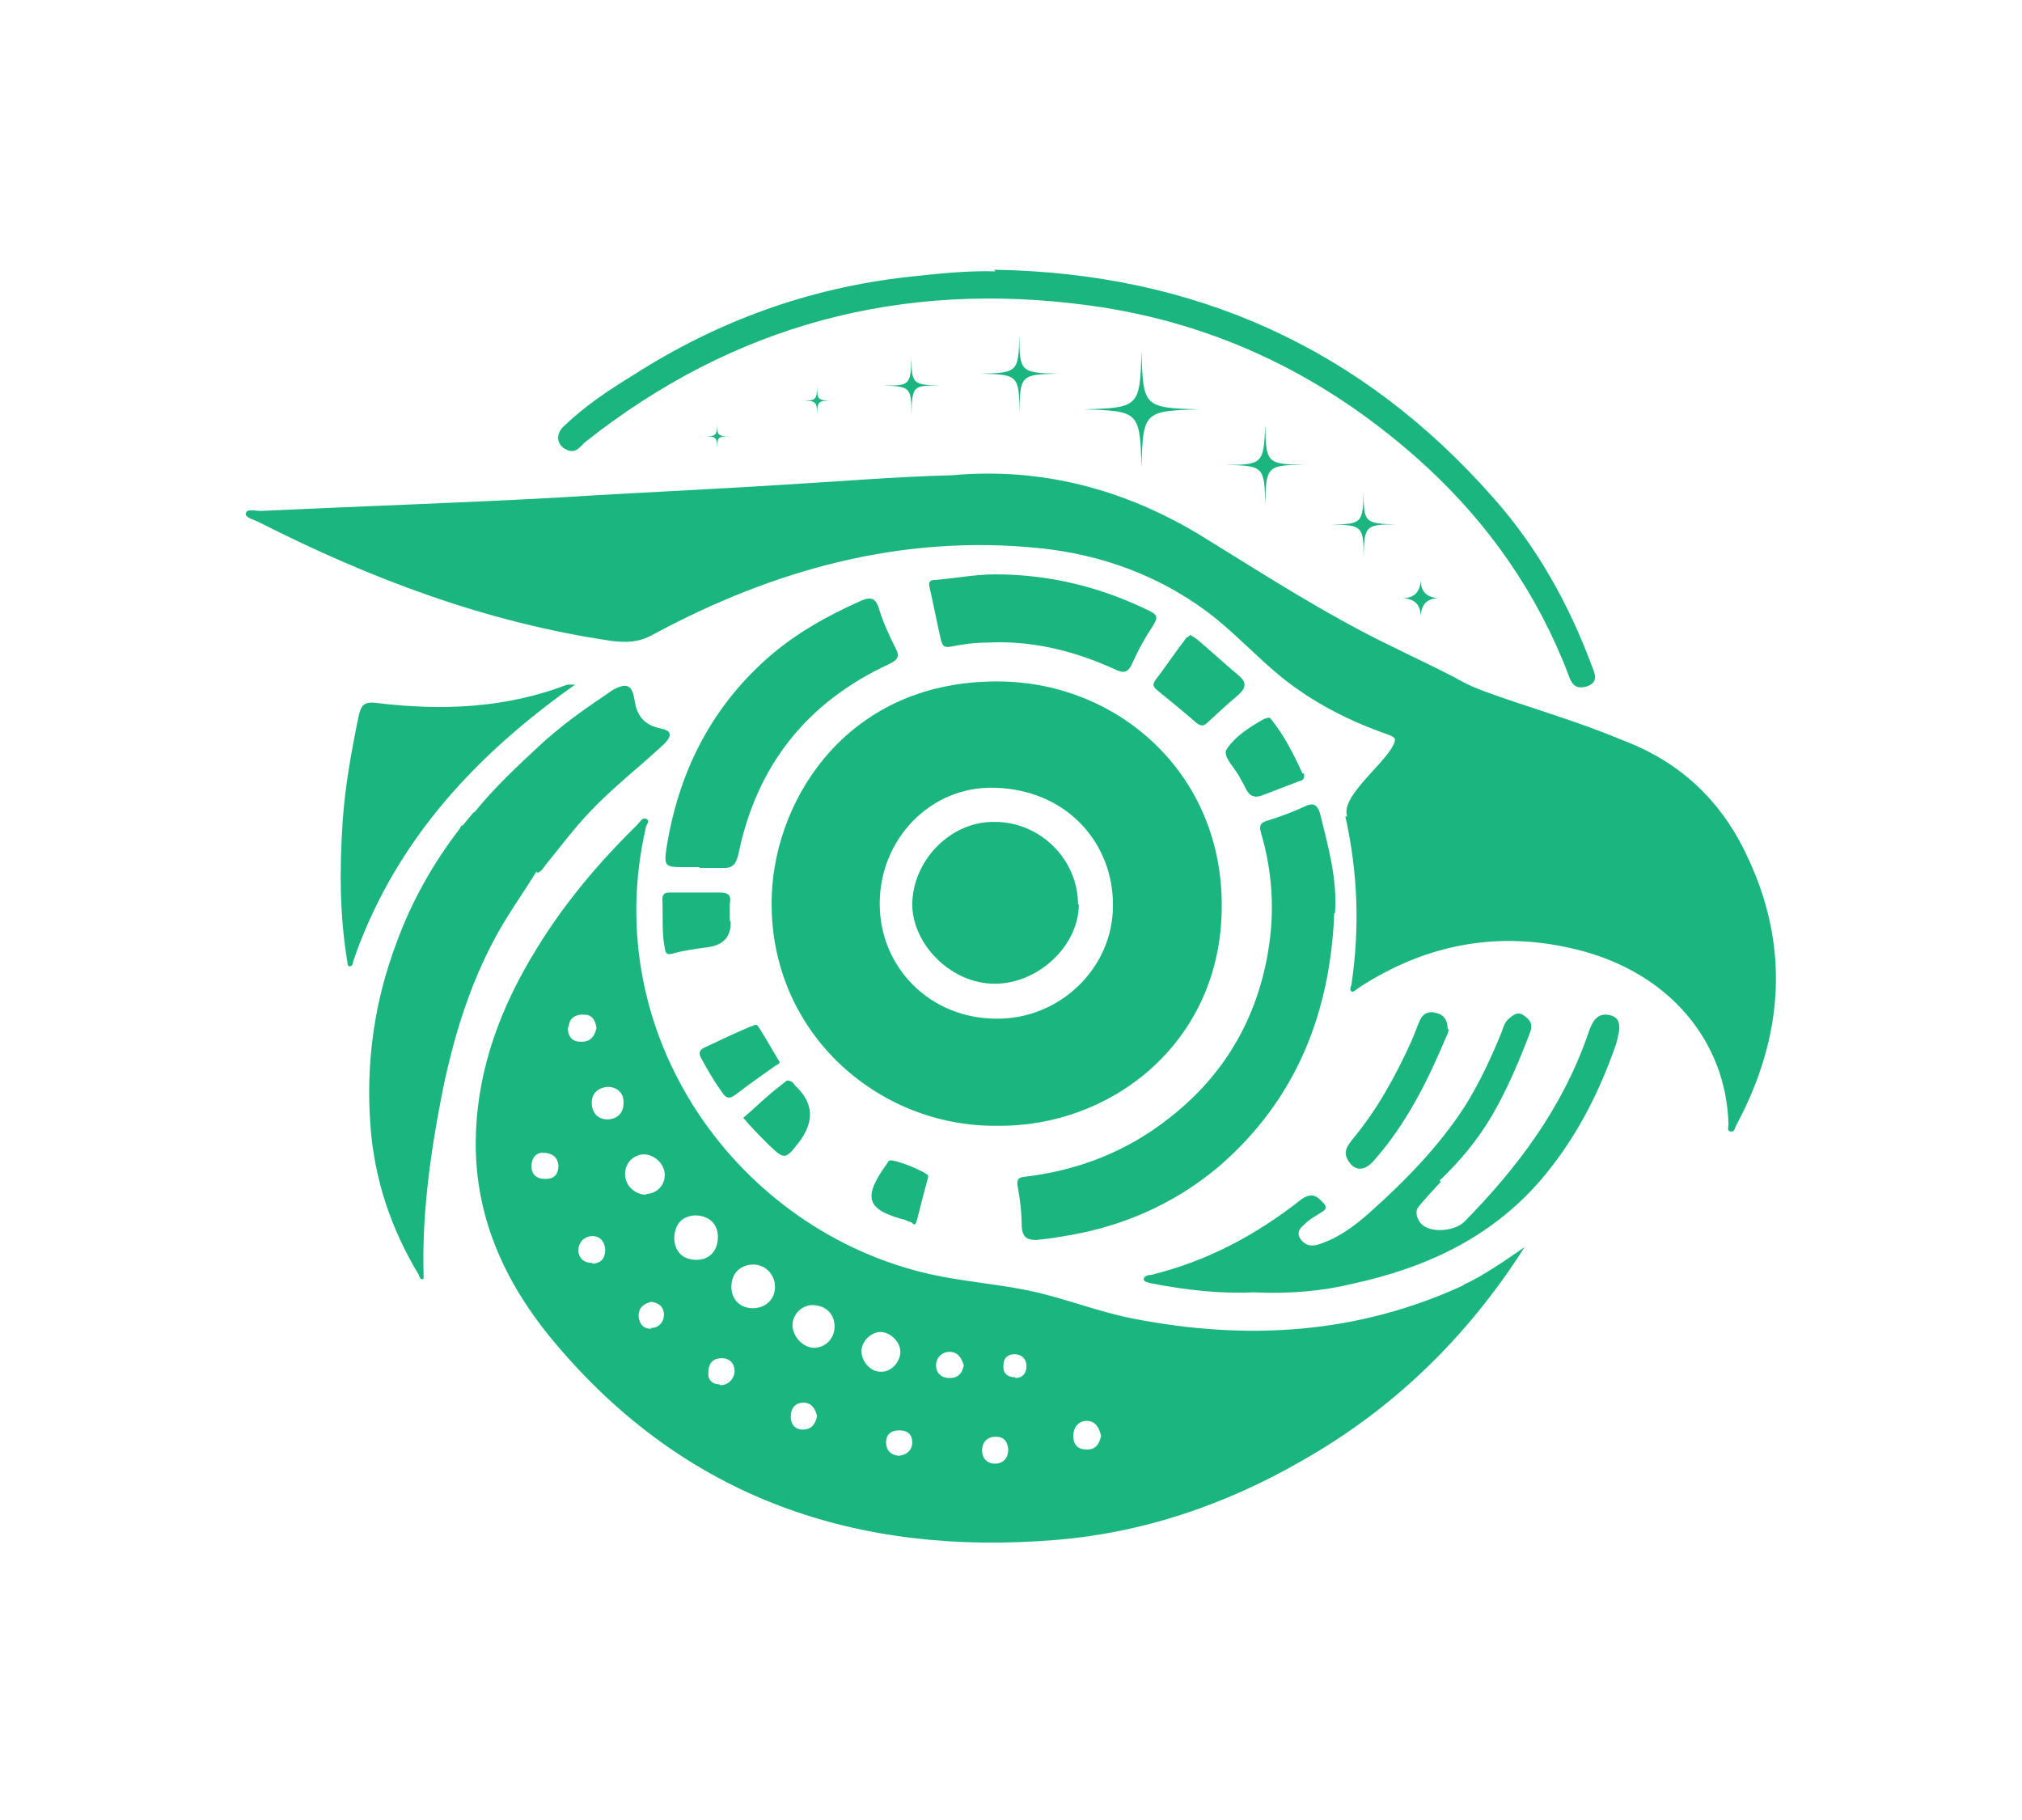 <?xml version="1.0" encoding="UTF-8"?>
<svg xmlns="http://www.w3.org/2000/svg" version="1.1" viewBox="0 0 254.9 229.4">
  <defs>
    <style>
      .cls-1 {
        fill: #1bb680;
      }
    </style>
  </defs>
  <!-- Generator: Adobe Illustrator 28.6.0, SVG Export Plug-In . SVG Version: 1.2.0 Build 709)  -->
  <g>
    <g id="Layer_1">
      <g id="Layer_2">
        <g id="OSPRION_light">
          <g id="S2qCRH">
            <path class="cls-1" d="M120.1,59.9c11.1-1,21.7,1.7,31.6,7.8,7.8,4.8,15.5,9.8,23.8,13.8,3,1.5,6.1,2.9,9,4.5,5.1,2.8,27.6,7.8,26.7,12.8-.5,3.1-27.6,15.2-30.7,15.9-3.1.8-8.4-8.8-10.4-11.3-1.9-2.4,4.1-6.7,5.5-9.4.6-1.1,0-1.1-.6-1.4-4.9-1.7-9.4-4-13.4-7.2-3.2-2.6-6-5.7-9.3-8.2-6.3-4.7-13.5-7.3-21.2-8.1-17.4-1.8-33.6,2.7-48.8,10.9-1.8,1-3.3,1-5.1.8-15.8-2.3-30.4-7.8-44.6-15-.6-.3-1.8-.6-1.6-1.1.1-.6,1.2-.3,1.9-.3,12.6-.6,25.1-1,37.7-1.7,9.4-.6,18.8-1,28.1-1.6,7-.4,13.9-1,21.4-1.2h0Z"/>
            <path class="cls-1" d="M169.8,102.9c1,1.2,1.7,2.2,2.5,3.1,6.9,7.6,19.6,5.6,24.7-3.8,1.5-2.8,2.1-5.8,1.9-8.9-.1-1.6.5-1.5,1.6-1.2,9,2.1,15.7,7.3,19.6,15.5,5.6,11.5,4.8,23-1.2,34.2-.2.3-.2,1-.8.8-.4,0-.2-.6-.2-.9-.3-10.5-7.5-19-18.7-21.9-10-2.6-19.3-.9-27.9,4.7-.3.2-.7.6-.9.5-.4-.3,0-.7,0-1.1,1-6.9.8-13.8-.8-21h.2Z"/>
            <path class="cls-1" d="M168.2,115.1c-.5,12.6-4.8,23.5-14.5,31.9-5.8,4.9-12.6,7.8-20.1,8.9-1,.2-2,.3-3,.4-1.3,0-1.7-.5-1.8-1.7,0-1.7-.2-3.4-.5-5-.2-1.1.2-1.2,1.1-1.3,6.6-.8,12.7-3.2,17.9-7.3,7-5.4,11.2-12.6,12.6-21.3.8-4.9.5-9.8-.9-14.6-.3-1-.2-1.4.9-1.7,1.6-.5,3.2-1.1,4.7-1.8,1.1-.5,1.5,0,1.8.9,1,4.1,2.2,8.2,1.9,12.6h0Z"/>
            <path class="cls-1" d="M125.3,34c25.2.4,46.3,9.8,63,28.8,5.5,6.2,9.5,13.4,12.4,21.2.4,1,.8,2-.6,2.5-1.3.4-1.9,0-2.4-1.5-3.9-10.2-10-18.9-17.9-26.2-12.1-11.1-26.2-18.1-42.5-20.3-23.6-3.2-44.8,2.4-63.5,17.2-.6.5-1.1,1.4-2.1,1.1-1.5-.5-1.8-2-.6-3.1,2.6-2.5,5.6-4.5,8.7-6.4,10.6-6.8,22.1-11,34.7-12.4,3.7-.4,7.3-.8,11-.7l-.2-.2Z"/>
            <path class="cls-1" d="M58.2,104.2c.5-.6,1-1.2,1.5-1.8,2.6-.6,4.8,1,4.3,3.5-.2,1.4.3,2.1,1.7,2.1s2.1.5,1.9,1.9c-1.6,2.6-3.4,5.1-4.9,7.8-3.6,6.5-5.7,13.6-7.1,20.8-1.4,7.3-2.4,14.7-2.2,22.1,0,.2,0,.6,0,.6-.4.2-.5-.2-.6-.5-3.5-5.8-5.6-12-6.1-18.8-.6-8,.5-15.7,3.3-23.1,1.9-5.2,4.6-10,8-14.4,0-.2.2-.3.3-.4h0v.2Z"/>
            <path class="cls-1" d="M181.5,148.8c2.6-2.5,4.7-5,6.6-8.2,1.9-3.3,3.4-6.8,4.8-10.5.4-1.1-.1-1.6-.8-2.1-.8-.6-1.4,0-2,.5-.4.4-.6,1-.8,1.6-1.3,3.2-2.8,6.4-4.6,9.3-3.3,5.1-7.6,9.5-12.1,13.5-1.8,1.6-3.8,3.1-6.2,3.9-1.1.4-1.9.2-2.5-.7-.6-1,.3-1.5.9-2.1.6-.5,1.2-.8,1.8-1.2.5-.3.8-.6.2-1.2-.9-1-1.6-1.3-2.9-.3-5.6,4.4-11.8,7.7-18.8,9.4-.4,0-1,.2-.9.6,0,.3.7.4,1.1.5,4.2.8,8.5,1.3,12.7,1.1,4.4.2,8.5-.1,12.6-1.1,9.1-2,17.2-5.7,23.5-12.9,4.4-5.1,7.4-10.9,9.6-17.2.2-.6.3-1.2.4-1.7.1-.9,0-1.7-1-2s-1.8,0-2.3.9c-.3.5-.5,1.1-.7,1.7-3.2,9.1-8.8,16.6-15.5,23.4-1.1,1.1-3.7,1.4-5,.6-1-.6-1.2-1.8-.9-2.3,0,0,.2-.4,3-3.4h-.2Z"/>
            <path class="cls-1" d="M88.2,109.3h-2.3c-2,0-2.2-.2-1.9-2.3,1.5-9.5,5.5-17.6,12.7-24,3.5-3.1,7.6-5.4,11.9-7.3,1.2-.5,1.8-.3,2.2,1,.5,1.7,1.3,3.4,2.1,5,.6,1.1.2,1.5-.8,2-10.4,4.8-16.7,12.8-19,23.9-.3,1.3-.7,1.9-2.1,1.8h-2.8Z"/>
            <path class="cls-1" d="M72.5,86.3c-12.3,8.7-22.3,19.3-27.6,33.8-.1.4-.3.8-.4,1.2,0,.2-.1.5-.4.5s-.3-.3-.3-.5c-1-5.9-1-11.9-.6-17.8.3-4.4,1.1-8.8,2-13.2.3-1.3.6-1.9,2.2-1.7,8.2,1,16.3.7,24.1-2.3h.9c-.2-.2,0,0,0,0h.2Z"/>
            <path class="cls-1" d="M67.7,110c-.4-1.1-1.1-1.5-2.3-1.5s-2.3-1.1-1.9-2.5c.5-1.6-.3-2.9-2-3.3-.6,0-1.2-.2-1.7-.3,2.5-3.1,5.4-5.8,8.3-8.5,2.4-2.2,5.1-4.2,7.8-6,.4-.3.9-.6,1.3-.9,1.8-1,2.5-.7,2.8,1.3s1.3,3.1,3.2,3.5c1.5.3,1.6.9.5,2-3.1,2.9-6.5,5.5-9.4,8.6-2,2.1-3.7,4.4-5.5,6.6-.3.4-.5.8-1,1h0Z"/>
            <path class="cls-1" d="M125.5,72.4c6.8,0,13.3,1.6,19.4,4.6,1,.5,1.1.8.5,1.8-1,1.5-1.9,3.1-2.6,4.7-.6,1.4-1.2,1.4-2.4.8-5.1-2.3-10.4-3.6-16-3.3-1.5,0-3,.2-4.5.5-1,.2-1.1-.2-1.3-.9-.5-2.2-.9-4.3-1.4-6.5-.2-.7,0-1,.7-1,2.5-.2,5-.7,7.5-.7h.1Z"/>
            <path class="cls-1" d="M182.6,129.7c0,.2,0,.5-.2.8-2.4,5.7-5.1,11.2-9.3,15.9-1.2,1.3-2.4,1.2-3.2-.2-.6-1.1,0-1.8.6-2.6,3.1-3.7,5.4-7.9,7.4-12.3.4-.9.7-1.8,1.1-2.7s1.2-1.2,2.1-.9c.9.2,1.4.9,1.4,2h0Z"/>
            <path class="cls-1" d="M150,80c.3.2.5.3.8.5,1.8,1.5,3.5,3.1,5.3,4.6,1.1.9,1,1.6,0,2.5-1.3,1.1-2.6,2.3-3.9,3.5-.5.5-.9.4-1.4,0-1.6-1.4-3.2-2.7-4.8-4-.5-.4-.8-.7-.4-1.3,1.3-1.7,2.5-3.5,3.8-5.2.1-.2.3-.3.6-.5h0Z"/>
            <path class="cls-1" d="M92.1,116q.2,3-2.9,3.4c-1.5.2-3,.4-4.4.8-.7.2-.9,0-1-.7-.4-2-.2-4.1-.3-6.1,0-.9.5-.9,1.1-.9h6.1c1.2,0,1.5.4,1.3,1.4v2.2h.1Z"/>
            <path class="cls-1" d="M164.4,97.6c.1.7-.3.8-.7.9-1.6.6-3.1,1.2-4.7,1.8-.9.3-1.5,0-1.9-.8-.2-.4-.4-.8-.7-1.3-.6-1.3-2.3-2.8-1.8-3.7,1.1-1.7,3-2.9,4.8-3.9.2,0,.6-.3.8,0,1.7,2.1,2.9,4.5,4,6.9h.2Z"/>
            <path class="cls-1" d="M98.3,133.8c0,.3-.3.4-.5.5-1.7,1.2-3.4,2.4-5.1,3.7-.7.5-1.1.5-1.6-.2-1-1.4-1.9-2.9-2.7-4.4-.4-.7-.2-1.1.5-1.4,1.9-.9,3.8-1.8,5.7-2.6.3,0,.7-.5,1,0,.9,1.4,1.8,3,2.7,4.5h0Z"/>
            <path class="cls-1" d="M99.2,136.2c.6,0,.8.3,1,.6,2.4,2.2,2.5,4.6.5,7.2-1.7,2.2-1.8,2.2-3.8.3-1.1-1.1-2.2-2.2-3.2-3.4,1.2-1,2.3-2.1,3.5-3.1.7-.6,1.4-1.1,2-1.6h0Z"/>
            <path class="cls-1" d="M117,148.4c-.5,1.8-.9,3.4-1.3,5s-.5.7-1,.6c-.2,0-.3-.1-.5-.2-5-1.3-5.5-2.8-2.4-7.1,0-.1.2-.3.3-.4.5-.3,4.7,1.4,4.9,1.9v.2h0Z"/>
            <path class="cls-1" d="M58.2,104.2c0,0-.2.3-.3.4,0,0,.2-.3.3-.4Z"/>
            <path class="cls-1" d="M72.5,86.3v-.2h0s0,.2,0,.2h0Z"/>
            <path class="cls-1" d="M184.5,162c-13.4,6.2-27.4,7-41.7,4.2-4.6-.9-8.9-2.7-13.5-3.6-4-.8-8.1-1.1-12.1-2-24.2-5.5-41.8-30-35.8-56.2,0-.4.7-1,0-1.2-.4-.2-.8.5-1.1.8-4.8,4.7-9.1,9.8-12.6,15.5-4.4,7.1-7.4,14.8-7.7,23.3-.4,10.1,3.5,18.8,9.9,26.4,16.5,19.7,38.2,27,63.3,24.9,10.9-.9,21.2-4.4,30.8-9.9,11.7-6.6,21-15.7,28.2-27-2.5,1.7-5,3.5-7.8,4.8h0ZM68.7,148.6c-1.1,0-1.7-.6-1.7-1.6s.5-1.6,1.3-1.7c1.4,0,2,.6,2.1,1.6,0,1.1-.5,1.7-1.6,1.7h0ZM71.7,129.5c0-1.1.8-1.7,2-1.6,1.1,0,1.4,1,1.5,1.7-.3,1.2-.9,1.8-2.1,1.7-1.1,0-1.6-.9-1.5-1.9h0ZM74.7,159.2c-1.1,0-1.7-.6-1.8-1.5,0-1.1.7-1.8,1.7-1.9,1,0,1.6.6,1.7,1.7,0,1.1-.5,1.7-1.6,1.8h0ZM76.6,141.1c-1.3,0-2-.9-2-2.1s.8-1.9,2-2c1.3,0,2.1.9,2,2.1,0,1.2-.8,2-2.1,2h0ZM82.1,167.5c-1,0-1.5-.6-1.6-1.6,0-1.1.7-1.6,1.6-1.8,1,.1,1.6.7,1.6,1.6s-.6,1.7-1.7,1.7h0ZM81.5,150.6c-1.4,0-2.7-1.1-2.7-2.6s1.1-2.4,2.3-2.5c1.4,0,2.7,1.2,2.7,2.6s-1.1,2.4-2.4,2.4h0ZM85,156.2c0-1.8.9-2.9,2.6-3,1.7,0,2.9,1,2.9,2.7s-1,2.9-2.7,2.9-2.7-1-2.8-2.6h0ZM90.7,174.5c-.9,0-1.5-.6-1.4-1.5,0-1.3.7-1.8,1.7-1.8s1.6.7,1.6,1.6-.7,1.8-1.8,1.8h0ZM94.9,164.9c-1.6,0-2.7-1.1-2.7-2.7s1-2.7,2.6-2.8,2.9,1.2,2.9,2.8-1.2,2.7-2.8,2.7h0ZM101.2,180.2c-1.1,0-1.6-.9-1.5-1.8,0-.9.6-1.6,1.6-1.6s1.5.8,1.7,1.7c-.2,1-.7,1.7-1.8,1.7h0ZM102.7,169.9c-1.4,0-2.7-1.3-2.8-2.8,0-1.4,1.1-2.5,2.4-2.6,1.6,0,2.8.9,2.9,2.5s-1,2.8-2.5,2.9h0ZM108.6,170.3c0-1.2,1.2-2.4,2.4-2.4s2.5,1.2,2.5,2.5-1.2,2.6-2.5,2.5c-1.3,0-2.4-1.3-2.4-2.6h0ZM113.3,183.5c-.9-.1-1.5-.5-1.6-1.6,0-1.2.7-1.6,1.7-1.6s1.6.5,1.6,1.5-.7,1.6-1.7,1.7h0ZM119.7,173.7c-1.1,0-1.7-.7-1.7-1.6s.7-1.7,1.7-1.7,1.5.7,1.8,1.7c-.2,1-.7,1.6-1.8,1.6h0ZM125.5,184.5c-1.2,0-1.7-.8-1.7-1.7s.6-1.7,1.7-1.7,1.5.6,1.6,1.6c0,.9-.4,1.7-1.6,1.8h0ZM128,173.6c-1,0-1.6-.5-1.5-1.5,0-.9.5-1.4,1.4-1.4s1.5.6,1.5,1.5-.5,1.5-1.4,1.5h0ZM136.9,182.7c-1.1,0-1.6-.7-1.6-1.7s.6-1.9,1.7-1.9,1.6.9,1.8,1.9c-.2,1-.7,1.8-1.9,1.7h0Z"/>
            <path class="cls-1" d="M126,85.9c-18.9-.2-28.2,14.5-28.7,26.8-.7,17.2,13.3,29.4,28.4,29.2,14.2.2,27.8-10.2,28.3-26.7.6-17.4-12.9-29.2-28-29.3h0ZM125.6,128.4c-8.3,0-14.7-6.4-14.7-14.5s6.4-14.9,14.6-14.6c9.2.3,14.9,7.2,14.8,14.9,0,7.8-6.7,14.3-14.7,14.2h0Z"/>
            <path class="cls-1" d="M136,114c0,5.2-5.1,10-10.6,10s-10.3-4.9-10.4-9.9c0-5.6,4.8-10.6,10.4-10.5,5.8,0,10.5,4.8,10.5,10.4h0Z"/>
          </g>
          <path class="cls-1" d="M92.2,55c-1.7,0-1.8,0-1.8,1.8,0-1.7,0-1.8-1.8-1.8,1.7,0,1.8,0,1.8-1.8,0,1.7,0,1.8,1.8,1.8Z"/>
          <path class="cls-1" d="M105.1,50.5c-2,0-2.1,0-2.1,2.1,0-2,0-2.1-2.1-2.1,2,0,2.1,0,2.1-2.1,0,2,0,2.1,2.1,2.1Z"/>
          <path class="cls-1" d="M118.5,48.6c-3.4,0-3.5,0-3.6,3.6,0-3.4-.2-3.5-3.6-3.6,3.4,0,3.5,0,3.6-3.6,0,3.4.2,3.5,3.6,3.6Z"/>
          <path class="cls-1" d="M133.4,47.1c-4.7.1-4.8.2-4.9,4.9,0-4.7-.2-4.8-4.9-4.9,4.7-.1,4.8-.2,4.9-4.9,0,4.7.2,4.8,4.9,4.9Z"/>
          <path class="cls-1" d="M151.2,51.6c-7,.2-7.1.3-7.3,7.3-.2-7-.3-7.1-7.3-7.3,7-.2,7.1-.3,7.3-7.3.2,7,.3,7.1,7.3,7.3Z"/>
          <path class="cls-1" d="M164.5,58.6c-4.8,0-4.9.2-5,5-.1-4.8-.2-4.9-5-5,4.7,0,4.8-.2,5-5,.1,4.8.2,4.9,5,5Z"/>
          <path class="cls-1" d="M176,66.1c-3.9,0-4,.2-4.1,4.1,0-3.9-.2-4-4.1-4.1,3.9,0,4-.2,4.1-4.1,0,3.9.2,4,4.1,4.1Z"/>
          <path class="cls-1" d="M181.4,75.4q-2.2,0-2.3,2.3,0-2.2-2.3-2.3,2.2,0,2.3-2.3,0,2.2,2.3,2.3Z"/>
        </g>
      </g>
    </g>
  </g>
</svg>